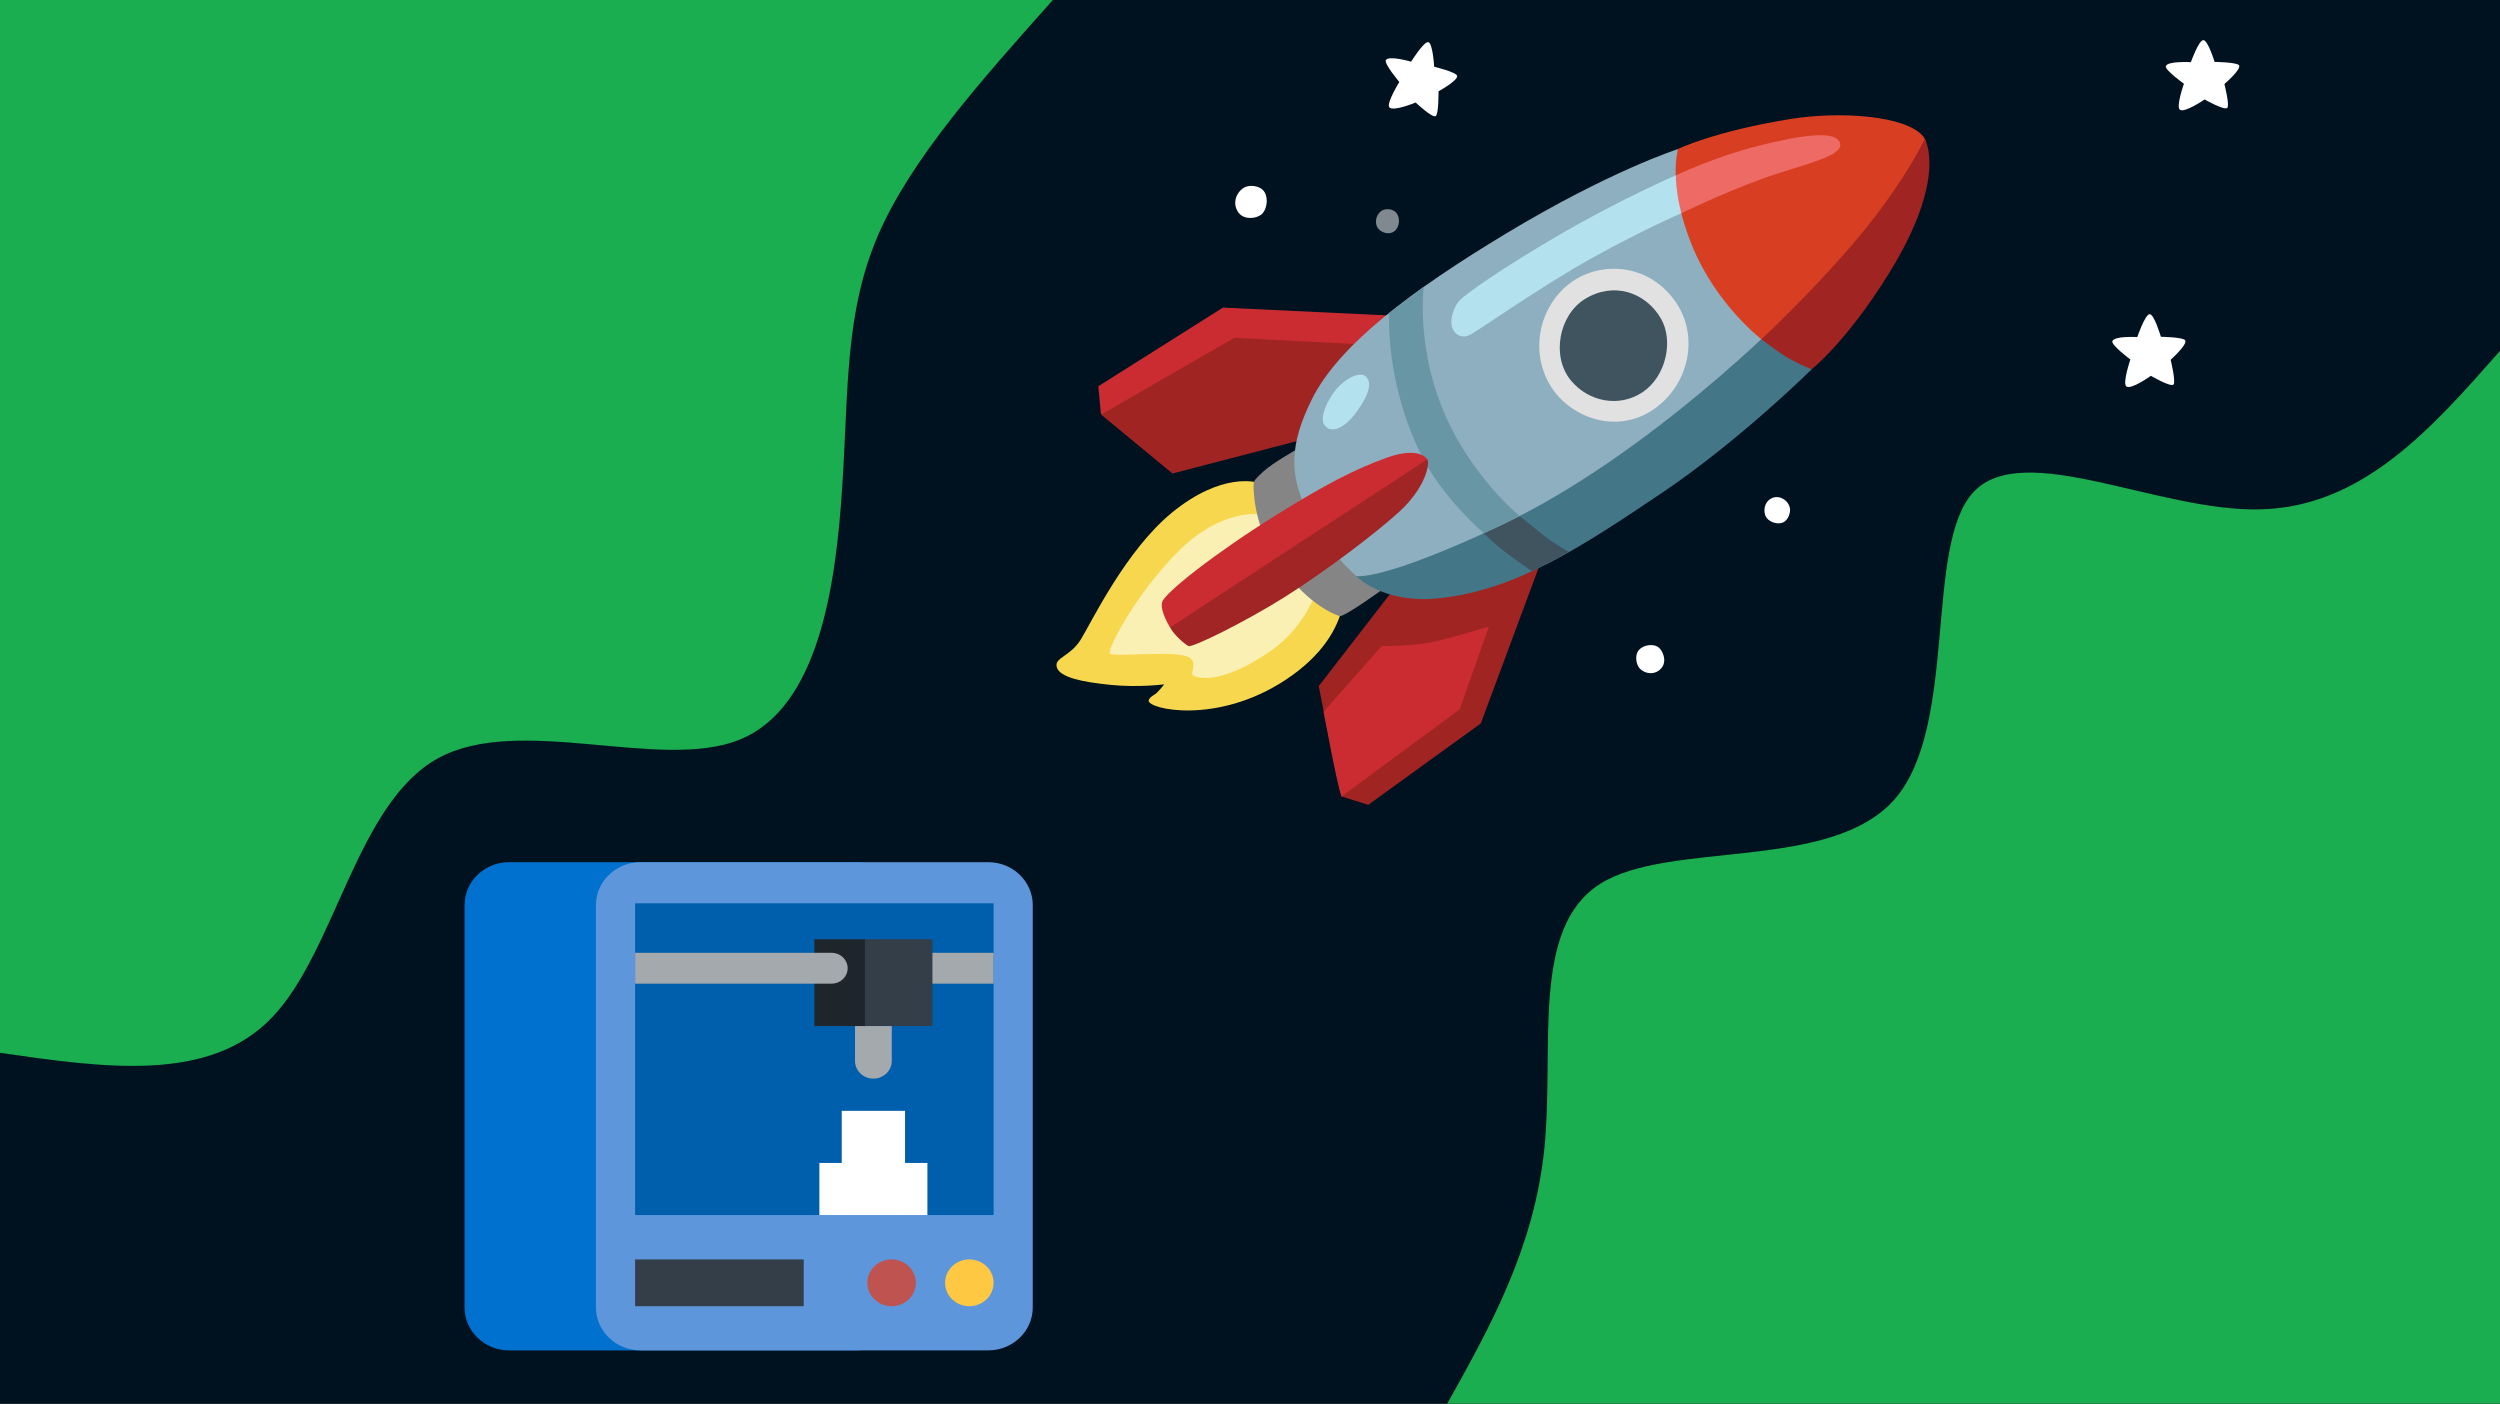 <svg width="748" height="420" viewBox="0 0 748 420" fill="none" xmlns="http://www.w3.org/2000/svg">
<rect x="0" y="0" width="748" height="420" fill="#333333" stroke="none"/>
<g clip-path="url(#clip0_35_1660)">
<path d="M748 0H0V420H748V0Z" fill="#001220"/>
<path d="M433 420C446.1 396.6 459.1 373.1 462.1 343.4C465.1 313.7 457.9 277.7 478.7 264.5C499.4 251.3 547.9 261 567 239C586 216.9 575.6 163.1 590.5 147.2C605.4 131.3 645.8 153.2 676.3 152.4C706.8 151.7 727.4 128.4 748 105V420H433Z" fill="#1AAE50"/>
<path d="M315 0C293.9 23.7 272.7 47.3 262.7 70.4C252.8 93.5 253.9 115.9 252 145.5C250.1 175.1 245 211.7 221.3 221.3C197.6 230.9 155.3 213.5 131 226.9C106.7 240.3 100.4 284.5 81.5 304.3C62.7 324.1 31.3 319.5 0 315V0H315Z" fill="#1AAE50"/>
<path d="M269.688 391.219C269.688 398.266 263.711 404.031 256.406 404.031H152.281C144.977 404.031 139 398.266 139 391.219V270.781C139 263.734 144.977 257.969 152.281 257.969H256.406C263.711 257.969 269.688 263.734 269.688 270.781V391.219Z" fill="#0071CE"/>
<path d="M309 391.219C309 398.266 303.023 404.031 295.719 404.031H191.594C184.289 404.031 178.312 398.266 178.312 391.219V270.781C178.312 263.734 184.289 257.969 191.594 257.969H295.719C303.023 257.969 309 263.734 309 270.781V391.219Z" fill="#5E96DC"/>
<path d="M297.288 270.269H190.025V363.544H297.288V270.269Z" fill="#005FAD"/>
<path d="M268.891 285.081C266.25 285.081 264.109 287.145 264.109 289.693C264.109 292.241 266.25 294.306 268.891 294.306H297.288V285.081H268.891Z" fill="#A4A9AD"/>
<path d="M258.797 281.031H243.656V306.998H258.797V281.031Z" fill="#1E252B"/>
<path d="M278.984 281.031H258.797V306.998H278.984V281.031Z" fill="#333E48"/>
<path d="M248.836 285.081H190.025V294.306H248.836C251.477 294.306 253.618 292.241 253.618 289.693C253.618 287.146 251.477 285.081 248.836 285.081Z" fill="#A4A9AD"/>
<path d="M255.82 306.998V317.419C255.82 320.349 258.283 322.725 261.321 322.725C264.359 322.725 266.821 320.349 266.821 317.419V306.998H255.82Z" fill="#A4A9AD"/>
<path d="M270.786 347.955V332.366H251.854V347.955H245.161V363.544H277.479V347.955H270.786Z" fill="white"/>
<path d="M240.469 376.814H190.025V390.82H240.469V376.814Z" fill="#333E48"/>
<path d="M266.772 390.82C270.781 390.82 274.031 387.684 274.031 383.817C274.031 379.949 270.781 376.814 266.772 376.814C262.763 376.814 259.513 379.949 259.513 383.817C259.513 387.684 262.763 390.82 266.772 390.82Z" fill="#BF534F"/>
<path d="M290.029 390.82C294.038 390.82 297.288 387.684 297.288 383.817C297.288 379.949 294.038 376.814 290.029 376.814C286.019 376.814 282.77 379.949 282.77 383.817C282.77 387.684 286.019 390.82 290.029 390.82Z" fill="#FFC843"/>
<g clip-path="url(#clip1_35_1660)">
<path d="M328.62 115.565L365.896 92.035L419.513 94.582L408.049 121.003L333.419 126.837L329.384 123.808L328.62 115.565Z" fill="#CA2C31"/>
<path d="M369.321 101.072L329.447 124.043L350.8 141.675L391.87 130.981L393.96 121.94L406.234 102.974L369.321 101.072Z" fill="#A02422"/>
<path d="M434.536 172.826L417.055 176.214L394.579 205.261C394.579 205.261 400.842 238.194 401.434 238.331C402.026 238.468 409.377 240.806 409.377 240.806L443.064 216.446L461.842 165.879L434.536 172.826Z" fill="#A02422"/>
<path d="M413.404 193.279C413.404 193.279 422.652 193.48 429.65 191.862C436.649 190.245 445.477 187.454 445.477 187.454L436.746 212.25L401.405 238.285C401.405 238.285 400.634 236.649 398.392 225.269C396.612 216.193 396.015 212.96 396.015 212.96L413.404 193.279Z" fill="#CA2C31"/>
<path d="M376.148 144.379C376.148 144.379 365.741 141.015 350.624 153.395C336.827 164.702 326.674 185.955 323.419 191.272C320.164 196.59 315.287 196.7 316.213 199.69C317.139 202.679 323.815 204.062 332.25 204.913C340.685 205.764 348.323 204.754 348.323 204.754C348.323 204.754 347.761 205.583 346.122 207.28C345.534 207.883 343.822 208.546 343.692 209.614C343.377 212.157 364.118 217.009 384.729 203.364C406.993 188.643 401.873 171.168 401.873 171.168L376.148 144.379Z" fill="#F7D74D"/>
<path d="M377.32 153.894C377.32 153.894 365.726 151.873 352.773 164.753C339.821 177.633 331.384 194.072 332.019 195.456C332.635 196.836 351.793 194.375 355.726 196.662C358.42 198.243 356.225 200.91 356.818 201.886C357.312 202.699 364.712 205.587 380.284 194.69C395.876 183.798 397.402 163.786 397.402 163.786L377.32 153.894Z" fill="#FBF0B4"/>
<path d="M387.695 134.628C387.695 134.628 380.729 138.549 377.98 141.088C375.23 143.627 375.169 143.893 375.088 144.832C375.007 145.772 374.826 156.252 381.663 167.056C390.055 180.316 399.433 184.001 400.839 184.326C402.245 184.651 414.069 176.063 414.069 176.063L387.695 134.628Z" fill="#858585"/>
<path d="M405.77 172.348C405.77 172.348 413.643 180.776 430.516 179.005C453.58 176.588 473.048 163.757 497.252 147.468C520.605 131.741 542.06 110.484 542.06 110.484L539.784 70.166L405.77 172.348Z" fill="#437687"/>
<path d="M443.64 159.317L448.103 151.723L454.326 154.139C454.326 154.139 458.68 157.641 461.888 160.2C465.096 162.758 469.437 165.139 469.437 165.139L458.45 170.945C458.45 170.945 453.903 167.858 450.635 165.386C446.954 162.598 443.64 159.317 443.64 159.317Z" fill="#3F545F"/>
<path d="M501.961 44.634C501.961 44.634 481.723 51.098 450.499 69.938C422.357 86.914 400.661 103.144 392.572 119.344C385.812 132.915 385.628 142.057 391.275 153.285C397.239 165.165 405.789 172.352 405.789 172.352C405.789 172.352 413.05 174.15 449 157.201C493.853 136.04 535.824 92.95 535.824 92.95L501.961 44.634Z" fill="#8DAFBF"/>
<path d="M527.439 101.834C527.439 101.834 513.521 91.49 506.126 73.149C498.78 54.94 502.098 44.546 502.098 44.546C502.098 44.546 512.976 39.293 535.549 35.625C550.732 33.163 570.287 34.628 575.411 40.783C580.536 46.939 564.596 68.193 564.596 68.193L536.783 101.617L527.439 101.834Z" fill="#D83F22"/>
<path d="M443.942 159.526C443.942 159.526 432.185 149.442 425.976 137.525C414.224 115.023 415.66 93.632 415.66 93.632L425.99 85.777C425.99 85.777 422.943 108.153 435.825 131.076C444.22 146.014 454.66 154.376 454.66 154.376C454.66 154.376 451.842 155.862 448.871 157.251C446.968 158.149 443.942 159.526 443.942 159.526Z" fill="#6896A5"/>
<path d="M542.061 110.484C542.061 110.484 552.379 102.426 565.145 81.837C582.963 53.13 575.896 41.554 575.896 41.554C575.896 41.554 569.345 55.654 553.726 73.747C541.199 88.242 527.025 101.518 527.025 101.518C527.025 101.518 532.215 105.533 535.145 107.189C538.832 109.278 542.061 110.484 542.061 110.484Z" fill="#A02422"/>
<path d="M396.189 127.048C398.051 129.954 402.264 128.332 405.981 123.121C409.718 117.915 410.425 114.684 408.891 112.892C406.991 110.657 402.281 113.501 399.832 116.429C397.132 119.679 394.788 124.847 396.189 127.048Z" fill="#B3E1EE"/>
<path d="M501.378 52.466C501.378 52.466 484.906 59.58 466.628 70.211C449.856 79.972 438.38 87.981 436.579 90.041C434.664 92.254 433.823 95.813 434.438 97.872C435.053 99.931 437.128 101.409 439.586 100.3C442.048 99.171 460.837 85.744 477.07 76.797C491.919 68.608 503.024 63.807 503.024 63.807C503.024 63.807 508.484 57.721 508.223 55.984C507.966 54.228 501.378 52.466 501.378 52.466Z" fill="#B3E1EE"/>
<path d="M501.379 52.466C501.379 52.466 513.662 46.699 526.309 43.572C538.069 40.659 549.567 38.624 550.561 42.927C551.505 47.019 538.622 49.312 526.741 53.675C514.861 58.037 503.066 63.797 503.066 63.797C503.066 63.797 502.206 60.603 501.835 57.742C501.584 55.995 501.431 54.233 501.379 52.466Z" fill="#ED6A65"/>
<path d="M501.586 90.688C493.53 78.584 478.591 77.887 469.528 84.897C460.218 92.13 457.61 105.862 464.282 116.029C470.352 125.259 484.445 130.293 495.585 121.886C505.491 114.432 508.186 100.579 501.586 90.688Z" fill="#E1E1E1"/>
<path d="M474.062 89.559C466.516 94.304 464.028 106.587 470.028 113.843C475.265 120.185 484.349 122.025 491.38 117.4C498.411 112.776 500.903 101.991 496.882 95.192C492.254 87.394 482.702 84.128 474.062 89.559Z" fill="#3F545F"/>
<path d="M411.871 145.107C411.871 145.107 426.071 135.85 427.031 137.429C427.991 139.009 426.156 146.192 418.823 152.963C411.473 159.73 396.087 171.248 384.295 178.686C372.667 186.002 356.858 193.789 355.644 193.308C354.699 192.93 351.191 189.983 350.055 187.644C348.953 185.333 355.729 177.176 358.302 174.556C360.894 171.94 411.871 145.107 411.871 145.107Z" fill="#A02524"/>
<path d="M347.722 180.117C346.944 182.812 350.093 187.733 350.093 187.733L427.026 137.448C427.026 137.448 424.898 133.423 415.095 136.887C405.205 140.392 396.134 145.244 382.446 153.721C363.361 165.562 348.501 177.422 347.722 180.117Z" fill="#CA2C31"/>
<path d="M372.136 56.181C369.596 57.81 368.724 61.162 370.571 63.626C372.207 65.821 375.777 65.468 377.375 64.2C378.973 62.932 379.605 59.524 378.344 57.476C377.088 55.408 373.687 55.201 372.136 56.181Z" fill="white"/>
<path opacity="0.5" d="M413.324 63.104C411.363 64.507 411.258 67.238 412.477 68.538C413.697 69.838 415.883 70.244 417.244 69.161C418.463 68.185 419.126 65.822 418.025 64.01C417.06 62.45 414.586 62.197 413.324 63.104Z" fill="white"/>
<path d="M422.204 18.454C422.204 18.454 425.985 12.38 427.334 12.612C428.702 12.848 429.102 19.968 429.102 19.968C429.102 19.968 435.762 21.587 435.974 22.695C436.249 24.116 430.404 27.317 430.404 27.317C430.404 27.317 430.487 34.125 429.568 34.731C428.538 35.392 423.57 30.67 423.57 30.67C423.57 30.67 416.674 33.528 415.665 32.077C414.787 30.816 418.676 24.527 418.676 24.527C418.676 24.527 414.087 19.094 414.65 18.006C415.452 16.475 422.204 18.454 422.204 18.454Z" fill="white"/>
<path d="M490.747 200.152C492.692 201.939 495.67 201.869 497.271 199.663C498.718 197.701 497.579 194.703 496.169 193.638C494.759 192.574 491.788 192.865 490.364 194.473C488.964 196.066 489.572 199.082 490.747 200.152Z" fill="white"/>
<path d="M535.442 151.601C534.634 149.278 532.031 147.978 529.861 149.193C527.754 150.384 527.601 152.984 528.288 154.48C528.975 155.977 531.492 157.058 533.324 156.383C535.155 155.708 535.938 152.994 535.442 151.601Z" fill="white"/>
</g>
<path d="M639.473 100.848C639.473 100.848 641.789 94.079 643.156 94.001C644.541 93.923 646.535 100.77 646.535 100.77C646.535 100.77 653.388 100.848 653.844 101.879C654.432 103.202 649.458 107.637 649.458 107.637C649.458 107.637 651.072 114.251 650.313 115.049C649.458 115.924 643.554 112.442 643.554 112.442C643.554 112.442 637.479 116.78 636.169 115.594C635.03 114.563 637.403 107.559 637.403 107.559C637.403 107.559 631.708 103.299 632.012 102.113C632.448 100.44 639.473 100.848 639.473 100.848Z" fill="white"/>
<path d="M655.509 18.597C655.509 18.597 657.837 12.076 659.211 12.001C660.603 11.926 662.606 18.522 662.606 18.522C662.606 18.522 669.494 18.597 669.951 19.59C670.543 20.865 665.544 25.137 665.544 25.137C665.544 25.137 667.166 31.509 666.403 32.277C665.544 33.12 659.611 29.766 659.611 29.766C659.611 29.766 653.506 33.945 652.19 32.802C651.045 31.809 653.43 25.062 653.43 25.062C653.43 25.062 647.707 20.958 648.012 19.815C648.451 18.204 655.509 18.597 655.509 18.597Z" fill="white"/>
</g>
<defs>
<clipPath id="clip0_35_1660">
<rect width="748" height="420" fill="white"/>
</clipPath>
<clipPath id="clip1_35_1660">
<rect width="243" height="249" fill="white" transform="translate(353.064 -22) rotate(13.012)"/>
</clipPath>
</defs>
</svg>

